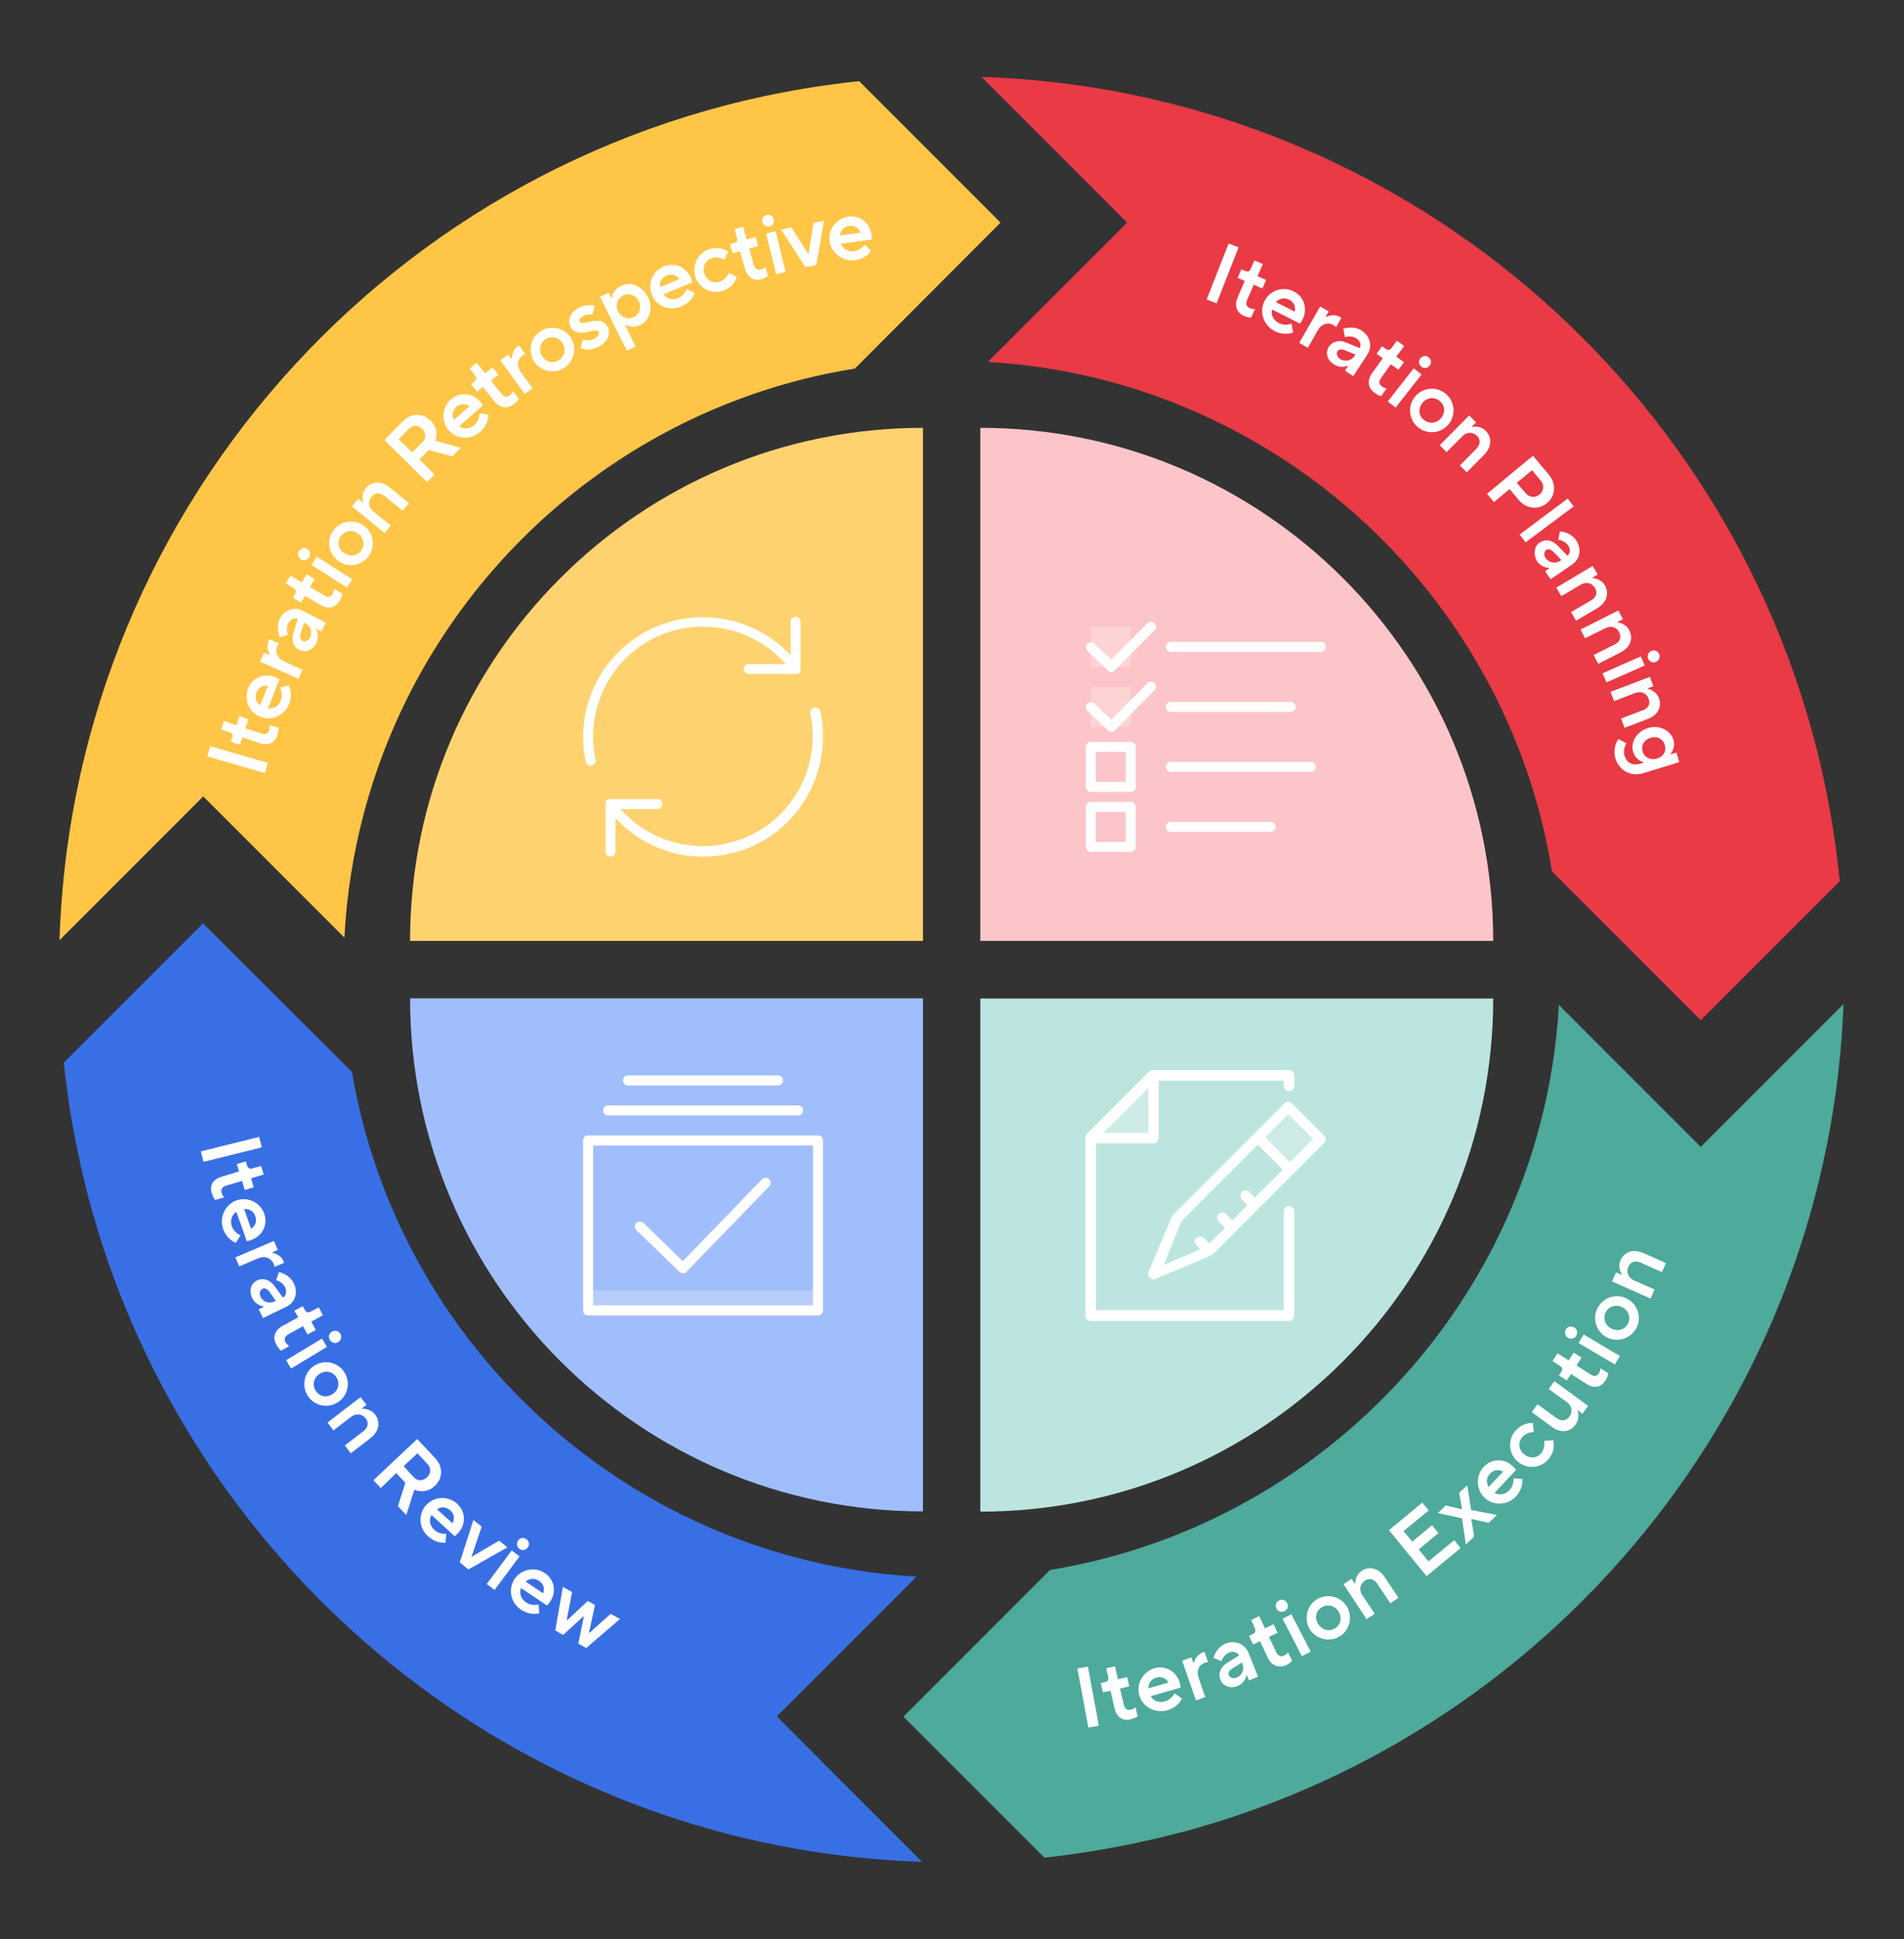 <?xml version="1.0" encoding="utf-8"?>
<!-- Generator: Adobe Illustrator 26.2.1, SVG Export Plug-In . SVG Version: 6.00 Build 0)  -->
<svg version="1.1" id="Layer_1" xmlns="http://www.w3.org/2000/svg" xmlns:xlink="http://www.w3.org/1999/xlink" x="0px" y="0px"
	 viewBox="0 0 800 814.5" style="enable-background:new 0 0 800 814.5;" xml:space="preserve">
<rect x="0" y="0" width="800" height="814.5" fill="#333333" stroke="none"/>
<style type="text/css">
	.st0{fill:#E93A45;}
	.st1{fill:#BDE5DF;}
	.st2{fill:#A1BEFC;}
	.st3{fill:#FCC5C9;}
	.st4{fill:#FFD270;}
	.st5{fill:#FFFFFF;}
	.st6{fill:#E4AE24;}
	.st7{fill:#4EAA9B;}
	.st8{fill:#386FE5;}
	.st9{fill:#FFC547;}
	.st10{opacity:0.24;fill:#FFFFFF;enable-background:new    ;}
</style>
<path class="st0" d="M772.9,368.9c-0.1-0.5-0.1-1.1-0.2-1.6C753.3,182.9,600.3,38.5,412.4,32.3l61.2,61.2L415.1,152
	c35.5,2.1,69,11.4,99.2,26.6c72,36.1,124.5,105.2,137.8,187.4l62.5,62.5l58.4-58.4C773,369.7,773,369.3,772.9,368.9z"/>
<g>
	<path class="st1" d="M411.9,634.9c119,0,215.5-96.5,215.5-215.5H411.9V634.9z"/>
	<path class="st2" d="M172.3,419.3c0,119,96.5,215.5,215.5,215.5c0,0,0,0,0,0V419.3H172.3z"/>
	<path class="st3" d="M411.9,179.7v215.5h215.5C627.4,276.2,530.9,179.7,411.9,179.7z"/>
	<path class="st4" d="M172.3,395.2h215.5V179.7c0,0,0,0,0,0C268.8,179.7,172.3,276.2,172.3,395.2z"/>
</g>
<path class="st5" d="M424.6,781.5c0.1,0,0.3,0,0.4,0c-0.1,0-0.2,0-0.2,0"/>
<path class="st6" d="M438.2,780.2c-3,0.3-5.9,0.6-8.9,0.8C432.3,780.8,435.2,780.5,438.2,780.2z"/>
<path class="st6" d="M496.7,769.5c-0.2,0-0.4,0.1-0.5,0.1C496.3,769.6,496.5,769.6,496.7,769.5z"/>
<path class="st6" d="M490.2,771.2c-0.7,0.2-1.5,0.4-2.3,0.6C488.7,771.6,489.5,771.4,490.2,771.2z"/>
<path class="st6" d="M463.8,776.7c-1.8,0.3-3.5,0.6-5.3,0.9C460.2,777.3,462,777,463.8,776.7z"/>
<path class="st6" d="M473.3,775c-2.1,0.4-4.2,0.8-6.3,1.2C469.2,775.8,471.3,775.4,473.3,775z"/>
<path class="st6" d="M455.2,778.1c-1.9,0.3-3.9,0.6-5.8,0.8C451.4,778.7,453.3,778.4,455.2,778.1z"/>
<path class="st6" d="M446.7,779.3c-2.8,0.3-5.6,0.7-8.4,1C441.1,779.9,443.9,779.6,446.7,779.3z"/>
<path class="st6" d="M482.6,773c-1.1,0.2-2.1,0.5-3.2,0.7C480.5,773.5,481.6,773.2,482.6,773z"/>
<path class="st6" d="M34,490c-0.3-1.3-0.6-2.6-0.8-3.8C33.5,487.5,33.7,488.8,34,490z"/>
<path class="st6" d="M25.8,434.9c-0.2-2.4-0.3-4.9-0.5-7.3C25.5,430,25.6,432.4,25.8,434.9z"/>
<path class="st6" d="M25.2,425.3c-0.1-2.3-0.2-4.7-0.3-7C25,420.6,25.1,422.9,25.2,425.3z"/>
<path class="st6" d="M24.8,407.3c0,3,0,5.9,0.1,8.9C24.8,413.2,24.8,410.3,24.8,407.3L24.8,407.3z"/>
<path class="st6" d="M27.7,454.2c-0.7-5.9-1.3-11.8-1.8-17.7C26.4,442.4,27,448.3,27.7,454.2z"/>
<path class="st6" d="M37.5,504.3c-0.1-0.3-0.2-0.7-0.3-1C37.4,503.7,37.5,504,37.5,504.3z"/>
<path class="st6" d="M32.3,482.1c-0.5-2.6-1-5.2-1.5-7.8C31.3,476.9,31.8,479.5,32.3,482.1z"/>
<path class="st6" d="M28.9,462.7c-0.3-2.1-0.6-4.2-0.9-6.3C28.3,458.5,28.6,460.6,28.9,462.7z"/>
<path class="st6" d="M30.3,471.4c-0.3-1.9-0.7-3.9-1-5.8C29.6,467.5,30,469.5,30.3,471.4z"/>
<path class="st6" d="M35.8,497.7c-0.2-0.9-0.4-1.8-0.6-2.6C35.4,495.9,35.6,496.8,35.8,497.7z"/>
<path class="st7" d="M714.6,481.7L655,422.1c-2,35.3-11.2,68.6-26.1,98.6C592.9,593,523.7,645.9,441.2,659.4l-61.6,61.6l59.2,59.2
	c2.6-0.3,5.3-0.6,7.9-0.9c0.9-0.1,1.8-0.2,2.7-0.4c1.9-0.3,3.9-0.5,5.8-0.8c1.1-0.2,2.2-0.3,3.2-0.5c1.8-0.3,3.5-0.6,5.3-0.9
	c1.1-0.2,2.2-0.4,3.3-0.6c2.1-0.4,4.2-0.8,6.3-1.2c2-0.4,4.1-0.8,6.1-1.3c1.1-0.2,2.1-0.5,3.2-0.7c1.8-0.4,3.6-0.8,5.3-1.2
	c0.8-0.2,1.5-0.4,2.3-0.6c2-0.5,4-1,6-1.5c0.2,0,0.4-0.1,0.5-0.1c3.5-0.9,7-1.9,10.4-3c0.5-0.1,1-0.3,1.5-0.4
	c149.6-45.3,259.7-181.5,266-344.4L714.6,481.7z"/>
<path class="st8" d="M326.4,720.9l58.7-58.7c-35.3-2-68.7-11.2-98.8-26.1C214.5,600.4,161.8,532,147.9,450.3l-62.6-62.5l-58.5,58.5
	c0.3,2.6,0.6,5.2,0.9,7.8c0.1,0.8,0.2,1.5,0.3,2.3c0.3,2.1,0.6,4.2,0.9,6.3c0.1,1,0.3,1.9,0.4,2.9c0.3,1.9,0.6,3.9,1,5.8
	c0.2,1,0.3,1.9,0.5,2.9c0.5,2.6,1,5.2,1.5,7.8c0.3,1.4,0.6,2.7,0.9,4.1c0.3,1.3,0.5,2.6,0.8,3.8c0.4,1.7,0.8,3.3,1.2,5
	c0.2,0.9,0.4,1.8,0.6,2.6c0.5,1.9,0.9,3.8,1.4,5.6c0.1,0.3,0.2,0.7,0.3,1c0.9,3.5,1.9,7,3,10.4c0.1,0.5,0.3,1,0.4,1.5
	C86.6,666.4,223.7,776.6,387.4,782L326.4,720.9z"/>
<path class="st9" d="M420.4,93.5L361,34.1c-1.6,0.2-3.2,0.3-4.7,0.5c-0.5,0.1-1,0.1-1.5,0.2C172.8,56.6,31,208.6,25,394.9l60.4-60.4
	l59.3,59.3c1.9-36.2,11.3-70.4,26.7-101.1c36.2-72.1,105.4-124.7,187.8-137.9L420.4,93.5z"/>
<g>
	<g>
		<path class="st5" d="M87.1,317.7l1.2-4.3l24.2,7l-1.2,4.3L87.1,317.7z"/>
		<path class="st5" d="M109,312.1l-7.2-2.4l-1,3.1l-3.8-1.3l0.6-1.7c0.4-1.2,0.1-1.9-1.3-2.3l-3.4-1.1l1.2-3.6l5.3,1.8l1.2-3.8
			l3.8,1.3l-1.3,3.8l6.7,2.2c1.7,0.6,2.8,0,3.3-1.4c0.3-1,0.2-2.2,0.2-2.2l3.7,1.2c0,0,0.1,1.4-0.5,3.1
			C115.5,312,112.8,313.4,109,312.1z"/>
		<path class="st5" d="M109.4,301.1c-4.7-1.8-7-7.2-5.2-11.9c1.8-4.7,6.8-6.6,11.4-4.8c1,0.4,1.8,0.9,1.8,0.9l-4.8,12.2
			c2,0.3,4.3-0.6,5.4-3.3c1.1-2.8-0.3-5.3-0.3-5.3l3.6-1.1c0,0,2,3.3,0.1,8C119.5,300.6,114.1,302.9,109.4,301.1z M112.6,288
			c-2-0.2-3.9,0.6-4.8,2.8c-0.9,2.3-0.1,4.2,1.5,5.4L112.6,288z"/>
		<path class="st5" d="M109.3,277.9l1.7-3.8l2.3,1l0.1-0.2c0,0-1.9-2.8-0.5-5.8l0.3-0.7l4.1,1.9c0,0-0.4,0.4-0.8,1.2
			c-1,2.3-0.1,4.9,2.7,6.2l7.9,3.6l-1.7,3.8L109.3,277.9z"/>
		<path class="st5" d="M125.8,273c-2.6-1.3-3.5-4.2-2.5-7.2l1.8-5.8c-1.1-0.6-3.1,0-4,1.8c-1.2,2.3-0.1,4.8-0.1,4.8l-3.4,1.1
			c0,0-2-3.9,0-7.9c2-3.8,6.2-5.1,9.6-3.3l9.7,5.1l-1.9,3.7l-2.1-1.1l-0.1,0.2c0,0,1.6,2.7,0,5.9C131.3,273.2,128.2,274.2,125.8,273
			z M128.3,261.8l-0.5-0.2l-1.3,4c-0.6,2.1-0.4,3.1,0.6,3.6c1,0.5,2.4,0,3.2-1.4C131.4,265.6,130.6,262.9,128.3,261.8z"/>
		<path class="st5" d="M134.6,254.1l-6.5-3.8l-1.6,2.8l-3.4-2l0.9-1.6c0.6-1.1,0.4-1.8-0.8-2.6l-3.1-1.8l1.9-3.3l4.8,2.8l2-3.4
			l3.4,2l-2,3.4l6.1,3.5c1.6,0.9,2.8,0.6,3.5-0.7c0.5-0.9,0.7-2.1,0.7-2.1l3.4,2c0,0-0.2,1.4-1.1,2.9
			C141,255.3,138.1,256.1,134.6,254.1z"/>
		<path class="st5" d="M126.4,234.9c-1.2-0.8-1.5-2.3-0.8-3.5c0.8-1.2,2.3-1.5,3.5-0.8s1.5,2.3,0.8,3.5
			C129.1,235.3,127.6,235.6,126.4,234.9z M130.9,237.3l2.2-3.5l14.9,9.5l-2.2,3.5L130.9,237.3z"/>
		<path class="st5" d="M142.2,235.7c-4.1-2.9-5.1-8.7-2.2-12.8c2.9-4.1,8.7-5.1,12.8-2.2c4.1,2.9,5.1,8.7,2.2,12.8
			C152.1,237.6,146.3,238.6,142.2,235.7z M150.4,224.1c-2.5-1.8-5.5-1.2-7.2,1.1c-1.7,2.4-1.1,5.4,1.4,7.1c2.5,1.8,5.5,1.2,7.2-1.1
			C153.4,228.9,152.9,225.9,150.4,224.1z"/>
		<path class="st5" d="M147.9,212.7l2.6-3.2l2,1.6l0.1-0.1c0,0-1.1-3.2,1-5.9c2.4-2.9,6.4-3.4,10.1-0.4l8.1,6.6l-2.6,3.2l-7.7-6.2
			c-2-1.6-4-1.4-5.4,0.3c-1.6,2-1.3,4.5,0.8,6.2l7.3,5.9l-2.6,3.2L147.9,212.7z"/>
		<path class="st5" d="M161.5,184.8l7.7-7.8c3.5-3.6,8.4-3.6,11.7-0.4c4,3.9,2,8.5,2,8.5l10.7,3l-3.5,3.6l-10-2.7l-3.9,4l6.4,6.3
			l-3.2,3.2L161.5,184.8z M177.6,185.6c1.5-1.5,1.5-3.8-0.2-5.5c-1.7-1.6-4-1.6-5.5-0.1l-4.4,4.5l5.7,5.5L177.6,185.6z"/>
		<path class="st5" d="M188.6,180.8c-3.3-3.8-3-9.6,0.8-13c3.8-3.3,9.1-2.8,12.3,0.9c0.7,0.8,1.2,1.6,1.2,1.6L193,179
			c1.6,1.2,4.1,1.4,6.3-0.5c2.3-2,2.2-4.9,2.2-4.9l3.7,0.6c0,0,0.3,3.8-3.5,7.2C197.8,184.9,191.9,184.5,188.6,180.8z M197.3,170.6
			c-1.7-1.1-3.8-1.2-5.5,0.3c-1.9,1.7-2,3.7-1.1,5.5L197.3,170.6z"/>
		<path class="st5" d="M207.6,168.4l-4.7-5.9l-2.5,2l-2.5-3.1l1.4-1.1c1-0.8,1.1-1.5,0.2-2.7l-2.2-2.8l3-2.4l3.5,4.4l3.1-2.5
			l2.5,3.1l-3.1,2.5l4.4,5.5c1.1,1.4,2.4,1.6,3.5,0.7c0.8-0.7,1.4-1.7,1.4-1.7l2.4,3.1c0,0-0.7,1.2-2.1,2.3
			C213.1,171.8,210.1,171.5,207.6,168.4z"/>
		<path class="st5" d="M210.2,151.3l3.3-2.4l1.5,2l0.1-0.1c0,0-0.2-3.4,2.4-5.3l0.6-0.4l2.6,3.6c0,0-0.5,0.2-1.3,0.7
			c-2,1.5-2.5,4.2-0.7,6.7l5.1,7l-3.3,2.4L210.2,151.3z"/>
		<path class="st5" d="M224.4,151.8c-2.7-4.2-1.5-10,2.7-12.7c4.2-2.7,10-1.5,12.7,2.7c2.7,4.2,1.5,10-2.7,12.7
			C232.8,157.3,227.1,156,224.4,151.8z M236.3,144.1c-1.7-2.6-4.7-3.2-7.1-1.6c-2.4,1.6-3,4.6-1.4,7.1c1.7,2.6,4.7,3.2,7.1,1.6
			C237.3,149.6,238,146.6,236.3,144.1z"/>
		<path class="st5" d="M243.9,146.3l1-3.7c0,0,2.6,1,5-0.4c1.6-0.9,1.9-2.1,1.5-2.9c-1.2-2-8.7,3.3-11.6-1.9c-1.4-2.5-0.5-5.9,3.1-8
			c3.8-2.1,7-0.9,7-0.9l-1,3.7c0,0-2-0.5-4,0.6c-1.4,0.8-1.7,1.8-1.3,2.4c1.2,2,8.7-3.3,11.6,1.9c1.5,2.6,0.5,6.1-3.3,8.3
			C247.8,147.9,243.9,146.3,243.9,146.3z"/>
		<path class="st5" d="M252.1,124.7l3.7-1.8l1.1,2.3l0.2-0.1c0,0,0.2-3.3,3.9-5.1c3.7-1.8,8.8-0.1,11.2,4.7c2.4,4.8,0.7,9.9-3,11.7
			s-6.4,0-6.4,0l-0.2,0.1l4.5,9l-3.7,1.8L252.1,124.7z M268.4,126.5c-1.3-2.6-4.2-3.6-6.6-2.4c-2.4,1.2-3.4,4.1-2.1,6.7
			c1.3,2.6,4.2,3.6,6.6,2.4C268.7,132,269.7,129.1,268.4,126.5z"/>
		<path class="st5" d="M273.9,123.9c-1.9-4.7,0.3-10.1,5-12c4.7-1.9,9.5,0.4,11.4,4.8c0.4,1,0.6,1.9,0.6,1.9l-12.1,5
			c1.2,1.7,3.4,2.7,6.1,1.6c2.8-1.2,3.7-3.9,3.7-3.9l3.3,1.8c0,0-1,3.7-5.7,5.6C281.2,130.8,275.8,128.6,273.9,123.9z M285.5,117.2
			c-1.3-1.6-3.1-2.4-5.3-1.5c-2.3,1-3.1,2.8-2.9,4.9L285.5,117.2z"/>
		<path class="st5" d="M292.2,116.4c-1.6-4.8,0.9-10,5.7-11.7c4.8-1.6,8.1,1,8.1,1l-1.7,3.4c0,0-2.5-1.6-5.2-0.7
			c-2.7,0.9-4.1,3.7-3.1,6.6c1,2.9,3.7,4.2,6.5,3.3c2.7-0.9,3.7-3.7,3.7-3.7l3.4,1.7c0,0-1,4.2-5.8,5.8
			C299.1,123.8,293.8,121.2,292.2,116.4z"/>
		<path class="st5" d="M313,112.8l-2.1-7.3l-3.1,0.9l-1.1-3.8l1.7-0.5c1.2-0.3,1.6-1,1.2-2.4l-1-3.5l3.6-1l1.5,5.4l3.8-1.1l1.1,3.8
			l-3.8,1.1l1.9,6.8c0.5,1.7,1.6,2.3,3,2c1-0.3,1.9-1.1,1.9-1.1l1.1,3.8c0,0-1.1,0.9-2.8,1.4C316.7,118.1,314.1,116.6,313,112.8z"/>
		<path class="st5" d="M320.3,93.3c-0.3-1.4,0.4-2.7,1.8-3c1.4-0.3,2.7,0.4,3,1.8c0.3,1.4-0.4,2.7-1.8,3
			C322,95.4,320.7,94.7,320.3,93.3z M321.9,98.1l4-1l4.2,17.1l-4,1L321.9,98.1z"/>
		<path class="st5" d="M328.2,96.4l4.4-0.9l7.1,11.4l2.1-13.3l4.4-0.9l-3.2,18.6l-4.6,0.9L328.2,96.4z"/>
		<path class="st5" d="M348.6,101.3c-0.7-5,2.9-9.7,7.8-10.3c5-0.7,9.1,2.7,9.8,7.6c0.1,1.1,0.1,2,0.1,2l-13,1.8
			c0.7,1.9,2.7,3.5,5.5,3.1c3-0.4,4.5-2.8,4.5-2.8l2.7,2.6c0,0-1.9,3.4-6.9,4C354,109.9,349.3,106.3,348.6,101.3z M361.6,97.7
			c-0.8-1.9-2.4-3.1-4.7-2.8c-2.5,0.3-3.7,2-4,4L361.6,97.7z"/>
		<path class="st5" d="M516.2,102.3l4.2,1.6l-9.2,23.5l-4.2-1.6L516.2,102.3z"/>
		<path class="st5" d="M520,124.9l3-6.9l-3-1.3l1.6-3.6l1.6,0.7c1.2,0.5,1.9,0.2,2.4-1.1l1.5-3.3l3.5,1.5l-2.2,5.1l3.6,1.6l-1.6,3.6
			l-3.6-1.6l-2.8,6.4c-0.7,1.6-0.3,2.8,1.1,3.4c1,0.4,2.2,0.4,2.2,0.4l-1.6,3.6c0,0-1.4,0-3-0.7C519.6,131.3,518.5,128.5,520,124.9z
			"/>
		<path class="st5" d="M531.3,126.4c2.3-4.5,7.8-6.3,12.3-4c4.5,2.3,5.9,7.4,3.7,11.8c-0.5,1-1.1,1.7-1.1,1.7l-11.7-5.9
			c-0.5,2,0.2,4.3,2.8,5.7c2.7,1.4,5.3,0.2,5.3,0.2l0.8,3.7c0,0-3.5,1.7-8-0.6C530.8,136.5,529,130.9,531.3,126.4z M544,130.9
			c0.4-2-0.2-3.9-2.3-5c-2.2-1.1-4.2-0.5-5.6,1L544,130.9z"/>
		<path class="st5" d="M554.7,128.7l3.6,2.1l-1.3,2.2l0.2,0.1c0,0,3-1.6,5.8,0l0.6,0.4l-2.2,3.9c0,0-0.4-0.4-1.2-0.9
			c-2.2-1.3-4.9-0.5-6.4,2.1l-4.3,7.5l-3.6-2.1L554.7,128.7z"/>
		<path class="st5" d="M558.3,145.7c1.6-2.4,4.6-3.1,7.4-1.8l5.6,2.3c0.7-1.1,0.3-3-1.4-4.1c-2.2-1.4-4.8-0.5-4.8-0.5l-0.7-3.5
			c0,0,4.1-1.6,7.8,0.8c3.6,2.4,4.5,6.7,2.4,9.9l-6,9.2l-3.5-2.3l1.3-2l-0.2-0.1c0,0-2.8,1.4-5.8-0.6
			C557.5,151.2,556.8,148,558.3,145.7z M569.2,149.4l0.3-0.5l-3.9-1.6c-2-0.8-3-0.7-3.6,0.2c-0.6,0.9-0.3,2.4,1.1,3.3
			C565.1,152.1,567.9,151.5,569.2,149.4z"/>
		<path class="st5" d="M576.6,156.6l4.4-6.1l-2.6-1.9l2.3-3.2l1.5,1.1c1,0.7,1.8,0.6,2.6-0.5l2.1-2.9l3.1,2.2l-3.3,4.5l3.2,2.3
			l-2.3,3.2l-3.2-2.3l-4.1,5.7c-1.1,1.5-0.9,2.7,0.3,3.6c0.9,0.6,2,0.9,2,0.9l-2.3,3.2c0,0-1.3-0.3-2.8-1.4
			C574.7,162.8,574.3,159.8,576.6,156.6z"/>
		<path class="st5" d="M594,154.7l3.3,2.6l-10.9,13.9l-3.3-2.6L594,154.7z M596.8,150.5c0.9-1.1,2.4-1.3,3.5-0.4
			c1.1,0.9,1.3,2.4,0.4,3.5c-0.9,1.1-2.4,1.3-3.5,0.4C596.1,153.2,595.9,151.7,596.8,150.5z"/>
		<path class="st5" d="M594.7,166.4c3.3-3.8,9.1-4.2,12.9-0.9c3.8,3.3,4.2,9.1,0.9,12.9c-3.3,3.8-9.1,4.2-12.9,0.9
			C591.8,176,591.4,170.2,594.7,166.4z M605.4,175.7c2-2.3,1.8-5.4-0.4-7.2c-2.2-1.9-5.2-1.7-7.2,0.6c-2,2.3-1.8,5.4,0.4,7.2
			S603.4,178,605.4,175.7z"/>
		<path class="st5" d="M617.3,174.5l2.9,2.9l-1.8,1.8l0.1,0.1c0,0,3.3-0.8,5.7,1.6c2.7,2.7,2.7,6.7-0.6,10.1l-7.3,7.4l-2.9-2.9
			l6.9-7c1.8-1.8,1.8-3.9,0.3-5.4c-1.8-1.8-4.3-1.8-6.2,0.2l-6.6,6.6l-2.9-2.9L617.3,174.5z"/>
		<path class="st5" d="M644.1,191.4l6.7,8c3.2,3.9,2.8,8.9-0.8,11.9c-3.6,3-8.7,2.5-11.9-1.3l-3.8-4.6l-6.6,5.5l-2.9-3.5
			L644.1,191.4z M641.1,207.2c1.5,1.8,4,2,5.8,0.5c1.8-1.5,2-4,0.5-5.8l-3.7-4.4l-6.4,5.3L641.1,207.2z"/>
		<path class="st5" d="M658.7,209.4l2.5,3.3L641,227.8l-2.5-3.3L658.7,209.4z"/>
		<path class="st5" d="M646.9,227.9c2.4-1.6,5.4-1.1,7.5,1.2l4.2,4.3c1-0.7,1.4-2.7,0.3-4.3c-1.5-2.2-4.2-2.4-4.2-2.4l0.7-3.5
			c0,0,4.4,0.1,6.9,3.8c2.4,3.6,1.5,7.9-1.7,10.1l-9.1,6.2l-2.3-3.4l1.9-1.3l-0.1-0.1c0,0-3.1,0.2-5.2-2.8
			C644.1,232.6,644.7,229.4,646.9,227.9z M655.6,235.5l0.4-0.3l-2.9-3c-1.5-1.6-2.5-1.8-3.4-1.2c-0.9,0.6-1.2,2.1-0.3,3.4
			C650.8,236.4,653.5,236.9,655.6,235.5z"/>
		<path class="st5" d="M669.2,237.7l2.1,3.6l-2.2,1.3l0.1,0.2c0,0,3.4,0.1,5.1,3c1.9,3.3,0.9,7.2-3.1,9.6l-9,5.3l-2.1-3.6l8.5-5
			c2.2-1.3,2.7-3.3,1.6-5.1c-1.3-2.2-3.7-2.8-6.1-1.4l-8.1,4.8l-2.1-3.6L669.2,237.7z"/>
		<path class="st5" d="M680,256.4l1.9,3.7l-2.3,1.1l0.1,0.2c0,0,3.4,0.3,4.9,3.4c1.7,3.4,0.4,7.2-3.8,9.3l-9.3,4.7l-1.9-3.7l8.8-4.4
			c2.3-1.1,2.9-3.1,2-5c-1.1-2.3-3.5-3.1-6-1.8l-8.4,4.2l-1.9-3.7L680,256.4z"/>
		<path class="st5" d="M689.4,275.7l1.7,3.8l-16.1,7.1l-1.7-3.8L689.4,275.7z M693.8,273.4c1.3-0.6,2.7,0,3.3,1.3
			c0.6,1.3,0,2.7-1.3,3.3c-1.3,0.6-2.7,0-3.3-1.3C692,275.4,692.5,273.9,693.8,273.4z"/>
		<path class="st5" d="M693.2,284.3l1.5,3.9l-2.4,0.9l0.1,0.2c0,0,3.3,0.6,4.6,3.8c1.4,3.5-0.3,7.3-4.7,8.9l-9.7,3.7l-1.5-3.9
			l9.2-3.5c2.4-0.9,3.2-2.8,2.4-4.8c-0.9-2.4-3.2-3.4-5.8-2.4l-8.7,3.4l-1.5-3.9L693.2,284.3z"/>
		<path class="st5" d="M680,310.4l3.4,1.8c0,0-1.7,2.4-0.8,5.3c0.9,2.9,3.4,4.2,6.5,3.3l1.5-0.5l-0.1-0.2c0,0-3.2-0.7-4.3-4.3
			c-1.2-3.8,1.3-8.5,6.2-10c4.8-1.5,9.5,1,10.7,4.8c1.1,3.6-1.2,6-1.2,6l0.1,0.2l2.4-0.7l1.2,4l-15.3,4.7c-5,1.5-9.9-1.1-11.5-6.1
			C677.3,313.9,680,310.4,680,310.4z M696.2,318.6c2.8-0.8,4.1-3.3,3.3-5.7c-0.8-2.6-3.3-3.9-6-3c-2.8,0.8-4.1,3.3-3.3,5.9
			C691,318.1,693.5,319.4,696.2,318.6z"/>
	</g>
	<g>
		<path class="st5" d="M108.9,477.5l1.1,4.4L85.5,488l-1.1-4.4L108.9,477.5z"/>
		<path class="st5" d="M93.2,494.2l7.2-2.2l-0.9-3.1l3.8-1.1l0.5,1.7c0.4,1.2,1,1.6,2.4,1.2l3.5-1l1.1,3.6l-5.3,1.6l1.1,3.8
			l-3.8,1.1l-1.1-3.8l-6.7,2c-1.7,0.5-2.3,1.6-1.9,3c0.3,1,1.1,1.9,1.1,1.9l-3.8,1.1c0,0-0.9-1.1-1.4-2.8
			C87.9,498,89.4,495.3,93.2,494.2z"/>
		<path class="st5" d="M99.3,504.2c4.7-1.7,10,0.8,11.7,5.5c1.7,4.7-0.8,9.5-5.4,11.1c-1,0.4-1.9,0.5-1.9,0.5L99.3,509
			c-1.7,1.1-2.8,3.3-1.9,6c1,2.9,3.7,3.8,3.7,3.8l-2,3.2c0,0-3.7-1.2-5.4-5.9C92.1,511.2,94.6,505.9,99.3,504.2z M105.5,516.1
			c1.7-1.2,2.6-3,1.8-5.2c-0.8-2.4-2.7-3.2-4.7-3.1L105.5,516.1z"/>
		<path class="st5" d="M115.1,521.2l1.6,3.8l-2.3,1l0.1,0.2c0,0,3.4,0.5,4.6,3.5l0.3,0.7l-4.1,1.7c0,0,0-0.6-0.4-1.4
			c-1-2.3-3.6-3.4-6.4-2.2l-8,3.4l-1.6-3.8L115.1,521.2z"/>
		<path class="st5" d="M108,537.8c2.6-1.3,5.5-0.2,7.3,2.3l3.6,4.9c1.1-0.5,1.8-2.5,0.9-4.3c-1.1-2.4-3.8-3-3.8-3l1.2-3.4
			c0,0,4.3,0.7,6.3,4.8c1.9,3.9,0.4,8-3.1,9.7l-9.9,4.8l-1.8-3.7l2.1-1l-0.1-0.2c0,0-3.1-0.3-4.7-3.5
			C104.4,542.1,105.5,539,108,537.8z M115.4,546.6l0.5-0.2l-2.4-3.4c-1.3-1.8-2.2-2.1-3.2-1.7c-1,0.5-1.5,1.9-0.8,3.4
			C110.5,546.8,113.1,547.7,115.4,546.6z"/>
		<path class="st5" d="M118.7,556.9l6.6-3.6l-1.6-2.8l3.5-1.9l0.9,1.6c0.6,1.1,1.3,1.3,2.6,0.6l3.2-1.7l1.8,3.3l-4.9,2.7l1.9,3.5
			l-3.5,1.9l-1.9-3.5l-6.1,3.4c-1.6,0.9-1.9,2.1-1.2,3.4c0.5,0.9,1.5,1.6,1.5,1.6l-3.4,1.9c0,0-1.1-0.8-1.9-2.4
			C114.4,561.8,115.3,558.9,118.7,556.9z"/>
		<path class="st5" d="M135.3,562.2l2.1,3.5l-15.1,9.1l-2.1-3.5L135.3,562.2z M139.5,559.3c1.2-0.7,2.7-0.4,3.5,0.9
			c0.7,1.2,0.4,2.7-0.9,3.5c-1.2,0.7-2.7,0.4-3.5-0.9S138.2,560,139.5,559.3z"/>
		<path class="st5" d="M131.9,573.7c4.2-2.8,9.9-1.7,12.7,2.5c2.8,4.2,1.7,9.9-2.5,12.7c-4.2,2.8-9.9,1.7-12.7-2.5
			C126.6,582.3,127.7,576.5,131.9,573.7z M139.8,585.5c2.5-1.7,3.1-4.7,1.5-7.1c-1.6-2.4-4.6-3-7.1-1.3c-2.5,1.7-3.1,4.7-1.5,7.1
			C134.3,586.6,137.2,587.2,139.8,585.5z"/>
		<path class="st5" d="M151.5,586.8l2.5,3.3l-2,1.5l0.1,0.1c0,0,3.4-0.3,5.5,2.4c2.3,3,1.8,7-1.9,9.9l-8.3,6.4l-2.5-3.3l7.8-6
			c2-1.6,2.3-3.6,1-5.3c-1.5-2-4.1-2.3-6.2-0.7l-7.4,5.7l-2.5-3.3L151.5,586.8z"/>
		<path class="st5" d="M175.3,604.4l7.5,8c3.5,3.7,3.3,8.5-0.1,11.7c-4.1,3.8-8.6,1.6-8.6,1.6l-3.4,10.6l-3.5-3.7l3.1-9.8l-3.8-4.1
			L160,625l-3.1-3.3L175.3,604.4z M173.9,620.5c1.5,1.6,3.8,1.6,5.5,0c1.7-1.6,1.8-3.9,0.3-5.5l-4.3-4.6l-5.8,5.4L173.9,620.5z"/>
		<path class="st5" d="M179.1,632.1c3.4-3.7,9.3-3.9,13-0.5c3.7,3.4,3.7,8.8,0.4,12.3c-0.7,0.8-1.5,1.3-1.5,1.3l-9.7-8.9
			c-1,1.7-1,4.2,1.1,6.2c2.2,2.1,5.1,1.7,5.1,1.7l-0.3,3.7c0,0-3.8,0.7-7.5-2.8C175.9,641.7,175.7,635.8,179.1,632.1z M190.1,639.8
			c0.9-1.8,0.9-3.9-0.9-5.4c-1.9-1.7-3.9-1.6-5.6-0.5L190.1,639.8z"/>
		<path class="st5" d="M198.9,638.4l3.5,2.8l-4.3,12.7l11.6-6.8l3.5,2.8l-16.4,9.3l-3.6-3L198.9,638.4z"/>
		<path class="st5" d="M215,651.2l3.3,2.5l-10.5,14.1l-3.3-2.5L215,651.2z M217.7,647c0.9-1.2,2.4-1.4,3.5-0.5
			c1.2,0.9,1.4,2.4,0.5,3.5c-0.9,1.2-2.4,1.4-3.5,0.5C217.1,649.7,216.9,648.1,217.7,647z"/>
		<path class="st5" d="M216.2,663.2c2.8-4.2,8.6-5.3,12.7-2.5c4.2,2.8,5,8.1,2.2,12.1c-0.6,0.9-1.3,1.5-1.3,1.5l-10.9-7.3
			c-0.7,1.9-0.3,4.3,2.1,6c2.5,1.7,5.3,0.9,5.3,0.9l0.3,3.7c0,0-3.7,1.2-7.8-1.6C214.5,673.1,213.4,667.4,216.2,663.2z M228.2,669.2
			c0.7-1.9,0.3-3.9-1.7-5.2c-2.1-1.4-4.1-1-5.6,0.3L228.2,669.2z"/>
		<path class="st5" d="M236.5,666.5l3.9,2.2l-2.3,11.7l0.2,0.1l8.7-8.1l3,1.7l-2.5,11.6l0.2,0.1l8.9-8l3.9,2.2l-14.2,12.2l-3.3-1.9
			l2.3-11.3l-0.2-0.1l-8.5,7.8l-3.3-1.9L236.5,666.5z"/>
		<path class="st5" d="M452.7,700.8l4.4-0.8l4.6,24.8l-4.4,0.8L452.7,700.8z"/>
		<path class="st5" d="M468.3,717.5l-1.7-7.4l-3.2,0.7l-0.9-3.9l1.8-0.4c1.2-0.3,1.6-0.9,1.3-2.3l-0.8-3.5l3.7-0.8l1.2,5.4l3.9-0.9
			l0.9,3.9l-3.9,0.9l1.6,6.8c0.4,1.8,1.5,2.4,2.9,2.1c1.1-0.2,2-1,2-1l0.9,3.8c0,0-1.1,0.8-2.9,1.2
			C471.8,723,469.2,721.4,468.3,717.5z"/>
		<path class="st5" d="M478.7,712.1c-1.4-4.8,1.5-10,6.3-11.4c4.8-1.4,9.4,1.4,10.7,6.1c0.3,1,0.4,2,0.4,2l-12.6,3.6
			c1,1.8,3.1,3,5.9,2.2c2.9-0.8,4.1-3.4,4.1-3.4l3.1,2.2c0,0-1.4,3.6-6.3,5C485.2,719.7,480.1,716.9,478.7,712.1z M491,706.7
			c-1.1-1.8-2.8-2.7-5.1-2.1c-2.4,0.7-3.4,2.5-3.4,4.5L491,706.7z"/>
		<path class="st5" d="M496.7,697.5l3.9-1.4l0.8,2.4l0.2-0.1c0,0,0.8-3.3,3.8-4.4l0.7-0.2l1.5,4.3c0,0-0.6,0-1.4,0.3
			c-2.4,0.8-3.6,3.3-2.6,6.2l2.8,8.2l-3.9,1.4L496.7,697.5z"/>
		<path class="st5" d="M512.8,705.6c-1.1-2.7,0.1-5.5,2.7-7.1l5.1-3.2c-0.5-1.2-2.3-2-4.2-1.2c-2.4,1-3.2,3.6-3.2,3.6l-3.3-1.4
			c0,0,1-4.3,5.1-6c4-1.6,8,0.2,9.5,3.7l4.1,10.2l-3.8,1.6l-0.9-2.2l-0.2,0.1c0,0-0.5,3.1-3.8,4.5
			C516.8,709.4,513.8,708.1,512.8,705.6z M522,698.8l-0.2-0.5l-3.6,2.2c-1.9,1.2-2.3,2.1-1.9,3.1c0.4,1,1.8,1.6,3.3,1
			C521.9,703.7,523,701.1,522,698.8z"/>
		<path class="st5" d="M532.6,696.1l-3.2-6.8l-2.9,1.4l-1.7-3.6l1.6-0.8c1.1-0.5,1.4-1.3,0.8-2.6l-1.5-3.3l3.4-1.6l2.4,5.1l3.6-1.7
			l1.7,3.6l-3.6,1.7l3,6.4c0.8,1.6,2,2.1,3.3,1.5c1-0.5,1.7-1.4,1.7-1.4l1.7,3.6c0,0-0.9,1-2.5,1.8
			C537.2,700.7,534.3,699.7,532.6,696.1z"/>
		<path class="st5" d="M536.3,675.6c-0.7-1.3-0.2-2.7,1.1-3.4c1.3-0.7,2.7-0.2,3.4,1.1c0.7,1.3,0.2,2.7-1.1,3.4
			C538.4,677.3,536.9,676.9,536.3,675.6z M538.9,679.9l3.7-1.9l8.1,15.7l-3.7,1.9L538.9,679.9z"/>
		<path class="st5" d="M550.2,684.1c-2.5-4.4-1-10,3.3-12.5c4.4-2.5,10-1,12.5,3.3c2.5,4.4,1,10-3.3,12.5
			C558.4,689.9,552.7,688.4,550.2,684.1z M562.5,677c-1.5-2.6-4.5-3.4-7-2c-2.5,1.4-3.3,4.4-1.7,7s4.5,3.4,7,2
			C563.2,682.6,564,679.6,562.5,677z"/>
		<path class="st5" d="M564.5,665.4l3.4-2.3l1.4,2.1l0.1-0.1c0,0-0.1-3.4,2.7-5.3c3.1-2.1,7.1-1.3,9.7,2.6l5.8,8.7l-3.4,2.3
			l-5.5-8.2c-1.4-2.1-3.4-2.5-5.2-1.3c-2.1,1.4-2.6,3.9-1.1,6.1l5.2,7.8l-3.4,2.3L564.5,665.4z"/>
		<path class="st5" d="M583.6,642.7l14-11.6l2.7,3.3l-10.6,8.7l3.7,4.4l8.3-6.9l2.7,3.3l-8.3,6.9l4.1,5l10.8-8.9l2.7,3.3l-14.3,11.8
			L583.6,642.7z"/>
		<path class="st5" d="M614.3,637.7l-10.2-2.2l3.4-3.2l6.7,1.6l0.1-0.1l-1.2-6.8l3.4-3.2l1.6,10.4l10.9,2.1l-3.5,3.3l-7.2-1.6
			l-0.1,0.1l1.2,7.3l-3.5,3.3L614.3,637.7z"/>
		<path class="st5" d="M623.8,629.1c-3.7-3.5-3.8-9.3-0.4-13c3.5-3.7,8.8-3.6,12.3-0.2c0.8,0.7,1.3,1.5,1.3,1.5l-9,9.6
			c1.7,1,4.2,1,6.2-1.1c2.1-2.2,1.7-5,1.7-5l3.7,0.3c0,0,0.6,3.8-2.8,7.5C633.3,632.3,627.4,632.5,623.8,629.1z M631.6,618.1
			c-1.8-1-3.8-0.9-5.5,0.8c-1.7,1.8-1.7,3.9-0.6,5.6L631.6,618.1z"/>
		<path class="st5" d="M637.8,614c-3.9-3.2-4.4-9.1-1.2-12.9c3.2-3.9,7.5-3.4,7.5-3.4l0.3,3.8c0,0-3-0.1-4.8,2.1
			c-1.8,2.2-1.6,5.3,0.8,7.2c2.4,2,5.4,1.7,7.2-0.5c1.8-2.2,1.2-5.1,1.2-5.1l3.8-0.3c0,0,1.3,4.1-2,8
			C647.5,616.7,641.7,617.2,637.8,614z"/>
		<path class="st5" d="M652,599.3l-8.4-6.2l2.4-3.3l8,5.8c2.1,1.5,4.1,1.2,5.4-0.6c1.5-2,1.1-4.6-1.1-6.1l-7.6-5.5l2.4-3.3
			l14.2,10.4l-2.4,3.3l-2-1.5l-0.1,0.1c0,0,1.3,3.2-0.8,5.9C659.8,601.5,655.8,602.1,652,599.3z"/>
		<path class="st5" d="M666.5,581.2l-6.4-4.1l-1.8,2.7l-3.3-2.1l1-1.5c0.7-1.1,0.5-1.8-0.7-2.6l-3-2l2.1-3.2l4.7,3l2.1-3.3l3.3,2.1
			l-2.1,3.3l5.9,3.8c1.5,1,2.8,0.7,3.5-0.5c0.6-0.9,0.7-2.1,0.7-2.1l3.3,2.1c0,0-0.2,1.4-1.2,2.9
			C672.9,582.7,669.9,583.4,666.5,581.2z"/>
		<path class="st5" d="M658.8,561.9c-1.2-0.7-1.6-2.2-0.9-3.5c0.7-1.2,2.2-1.6,3.5-0.9c1.2,0.7,1.6,2.2,0.9,3.5
			S660,562.6,658.8,561.9z M663.3,564.1l2.1-3.6l15.2,9l-2.1,3.6L663.3,564.1z"/>
		<path class="st5" d="M675.1,561.7c-4.5-2.4-6.2-8-3.8-12.4c2.4-4.5,8-6.2,12.4-3.8c4.5,2.4,6.2,8,3.8,12.4
			C685.1,562.3,679.5,564,675.1,561.7z M681.7,549.1c-2.7-1.4-5.6-0.5-7,2c-1.3,2.5-0.4,5.5,2.3,6.9c2.7,1.4,5.6,0.5,7-2
			C685.3,553.5,684.4,550.5,681.7,549.1z"/>
		<path class="st5" d="M677.3,538.2l1.7-3.8l2.3,1l0.1-0.2c0,0-1.9-2.8-0.5-5.9c1.5-3.5,5.3-4.9,9.6-3l9.5,4.2l-1.7,3.8l-9-4
			c-2.3-1-4.2-0.3-5.1,1.7c-1,2.3-0.1,4.7,2.4,5.8l8.6,3.8l-1.7,3.8L677.3,538.2z"/>
	</g>
</g>
<g>
	<path class="st5" d="M343.7,552.5h-96.6c-1.2,0-2.1-0.9-2.1-2.1V479c0-1.2,0.9-2.1,2.1-2.1h96.6c1.2,0,2.1,0.9,2.1,2.1v71.4
		C345.8,551.6,344.9,552.5,343.7,552.5z M249.2,548.3h92.4v-67.2h-92.4V548.3z"/>
	<path class="st5" d="M335.3,468.5h-79.8c-1.2,0-2.1-0.9-2.1-2.1s0.9-2.1,2.1-2.1h79.8c1.2,0,2.1,0.9,2.1,2.1
		S336.5,468.5,335.3,468.5z"/>
	<path class="st5" d="M326.9,455.9h-63c-1.2,0-2.1-0.9-2.1-2.1s0.9-2.1,2.1-2.1h63c1.2,0,2.1,0.9,2.1,2.1S328.1,455.9,326.9,455.9z"
		/>
	<path class="st5" d="M287,534.8c-0.5,0-1.1-0.2-1.5-0.6l-18.1-17.5c-0.8-0.8-0.9-2.1-0.1-3c0.8-0.8,2.1-0.9,3-0.1l0,0l16.6,16.1
		l33.3-34.4c0.8-0.8,2.1-0.8,3,0c0.8,0.8,0.8,2.1,0,3l-34.8,35.9C288.2,534.6,287.6,534.8,287,534.8L287,534.8z"/>
	<rect x="247.1" y="542" class="st10" width="96.6" height="8.4"/>
</g>
<g>
	<path class="st5" d="M344.7,298.9c-0.2-1.2-1.4-1.9-2.5-1.7c-1.2,0.2-1.9,1.4-1.7,2.5c5.2,25-10.8,49.5-35.7,54.7
		c-16.2,3.4-33.1-2.2-44.1-14.6h15.5c1.2,0,2.1-0.9,2.1-2.1s-0.9-2.1-2.1-2.1h-19.9h-0.2h-0.4c-0.1,0-0.3,0.1-0.4,0.2l-0.2,0.1
		c0,0,0,0-0.1,0.1c-0.1,0.1-0.2,0.2-0.3,0.3c-0.1,0.1-0.2,0.2-0.2,0.3c-0.1,0.1-0.1,0.2-0.1,0.4c0,0.1,0,0.3,0,0.4c0,0,0,0.1,0,0.2
		v20.1c0,1.2,0.9,2.1,2.1,2.1c1.2,0,2.1-0.9,2.1-2.1v-14.1c7.6,8.3,17.8,13.8,29,15.6c2.6,0.4,5.3,0.6,8,0.6c10.6,0,21-3.4,29.5-9.6
		C341.1,338.5,348.8,318.4,344.7,298.9z"/>
	<path class="st5" d="M268.2,272c19.3-14,46.1-11,61.9,6.9h-15.5c-1.2,0-2.1,0.9-2.1,2.1c0,1.2,0.9,2.1,2.1,2.1h19.9h0.2h0.4
		c0.1,0,0.3-0.1,0.4-0.2l0.2-0.1l0.1-0.1c0.1-0.1,0.2-0.2,0.3-0.3c0.1-0.1,0.2-0.2,0.2-0.3c0.1-0.1,0.1-0.2,0.1-0.4
		c0-0.1,0-0.3,0-0.4c0,0,0-0.1,0-0.2v-20c0-1.2-0.9-2.1-2.1-2.1s-2.1,0.9-2.1,2.1v14.1c-19-20.3-50.9-21.4-71.2-2.4
		c-12.9,12-18.5,29.9-14.9,47.1c0.2,1,1.1,1.7,2.1,1.7c0.1,0,0.3,0,0.4,0c1.1-0.2,1.9-1.4,1.6-2.5c0,0,0,0,0,0
		C246.4,301.2,253.5,282.8,268.2,272z"/>
</g>
<g>
	
		<rect x="532.6" y="468.5" transform="matrix(0.707 -0.707 0.707 0.707 -179.369 523.008)" class="st10" width="18" height="19.1"/>
	<polygon class="st10" points="484.7,451.7 458.4,478 484.7,478 	"/>
	<path class="st5" d="M556.3,476.9l-13.5-13.5c-0.9-0.9-2.2-0.9-3.1,0c0,0,0,0,0,0L493,510.1c-0.2,0.2-0.4,0.4-0.5,0.7l-9.9,23.4
		c-0.5,1.1,0,2.4,1.2,2.9c0.3,0.1,0.6,0.2,0.9,0.2c0.3,0,0.6-0.1,0.9-0.2l23.4-9.9l0,0c0.3-0.1,0.5-0.3,0.7-0.5l46.7-46.7
		c0.4-0.4,0.6-1,0.6-1.6C557,477.8,556.7,477.3,556.3,476.9z M496.4,512.9l32.1-32.1l10.5,10.5l-11.7,11.7l-2.4-2.4
		c-0.9-0.9-2.2-0.9-3.1,0c0,0,0,0,0,0c-0.8,0.9-0.8,2.2,0,3.1l2.4,2.4l-6.4,6.5l-2.4-2.4c-0.7-1-2.1-1.2-3.1-0.5
		c-1,0.7-1.2,2.1-0.5,3.1c0.1,0.2,0.3,0.4,0.5,0.5l2.4,2.4l-6.5,6.5l-2.4-2.3c-0.9-0.8-2.2-0.8-3.1,0c-0.9,0.9-0.9,2.2,0,3.1
		c0,0,0,0,0,0l1.6,1.7l-15.3,6.6L496.4,512.9z M542,488.1l-10.4-10.4l9.7-9.7l10.4,10.4L542,488.1z"/>
	<path class="st5" d="M541.6,506.5c-1.2,0-2.2,1-2.2,2.2v41.6h-78.9v-70.1h24.1c1.2,0,2.2-1,2.2-2.2v-24.1h52.6v2.2
		c0,1.2,1,2.2,2.2,2.2s2.2-1,2.2-2.2v-4.4c0-1.2-1-2.2-2.2-2.2h-57.1c-0.2,0-0.4,0-0.6,0h-0.2c-0.2,0.1-0.5,0.2-0.7,0.4l-26.3,26.3
		c-0.2,0.2-0.3,0.4-0.4,0.7c0,0.1,0,0.1,0,0.2c0,0.2-0.1,0.4-0.1,0.6l-0.1,0.4v74.5c0,1.2,1,2.2,2.2,2.2h83.3c1.2,0,2.2-1,2.2-2.2
		v-43.8C543.8,507.5,542.8,506.5,541.6,506.5z M482.5,475.8h-18.8l9.4-9.4l9.4-9.4V475.8z"/>
</g>
<g>
	<rect x="458.3" y="288.5" class="st10" width="16.8" height="16.8"/>
	<rect x="458.3" y="263.3" class="st10" width="16.8" height="16.8"/>
	<path class="st5" d="M466.9,307.4c-0.5,0-1.1-0.2-1.4-0.6l-8.6-8.2c-0.8-0.8-0.9-2.1-0.1-3c0.8-0.8,2.1-0.9,3-0.1l0,0l7.1,6.8
		L482,287c0.7-0.9,2.1-1,3-0.2s1,2.1,0.2,3c-0.1,0.1-0.1,0.2-0.2,0.2l-16.6,16.8C468,307.1,467.4,307.4,466.9,307.4z"/>
	<path class="st5" d="M466.9,282.2c-0.5,0-1.1-0.2-1.4-0.6l-8.6-8.2c-0.8-0.8-0.9-2.1-0.1-3c0.8-0.8,2.1-0.9,3-0.1l7.1,6.8
		l15.1-15.3c0.7-0.9,2.1-1,3-0.2c0.9,0.7,1,2.1,0.2,3c-0.1,0.1-0.1,0.2-0.2,0.2l-16.6,16.8C468,281.9,467.4,282.2,466.9,282.2z"/>
	<path class="st5" d="M475.1,357.8h-16.8c-1.2,0-2.1-0.9-2.1-2.1v-16.8c0-1.2,0.9-2.1,2.1-2.1h16.8c1.2,0,2.1,0.9,2.1,2.1v16.8
		C477.2,356.8,476.2,357.8,475.1,357.8z M460.4,353.6H473V341h-12.6V353.6z"/>
	<path class="st5" d="M475.1,332.6h-16.8c-1.2,0-2.1-0.9-2.1-2.1v-16.8c0-1.2,0.9-2.1,2.1-2.1h16.8c1.2,0,2.1,0.9,2.1,2.1v16.8
		C477.2,331.6,476.2,332.6,475.1,332.6z M460.4,328.4H473v-12.6h-12.6V328.4z"/>
	<path class="st5" d="M533.9,349.4h-42c-1.2,0-2.1-0.9-2.1-2.1c0-1.2,0.9-2.1,2.1-2.1h42c1.2,0,2.1,0.9,2.1,2.1
		C536,348.4,535,349.4,533.9,349.4z"/>
	<path class="st5" d="M550.7,324.2h-58.8c-1.2,0-2.1-0.9-2.1-2.1s0.9-2.1,2.1-2.1h58.8c1.2,0,2.1,0.9,2.1,2.1
		S551.8,324.2,550.7,324.2z"/>
	<path class="st5" d="M542.3,299h-50.4c-1.2,0-2.1-0.9-2.1-2.1c0-1.2,0.9-2.1,2.1-2.1h50.4c1.2,0,2.1,0.9,2.1,2.1
		C544.4,298,543.4,299,542.3,299z"/>
	<path class="st5" d="M554.9,273.8h-63c-1.2,0-2.1-0.9-2.1-2.1c0-1.2,0.9-2.1,2.1-2.1h63c1.2,0,2.1,0.9,2.1,2.1
		C557,272.8,556,273.8,554.9,273.8z"/>
</g>
</svg>
